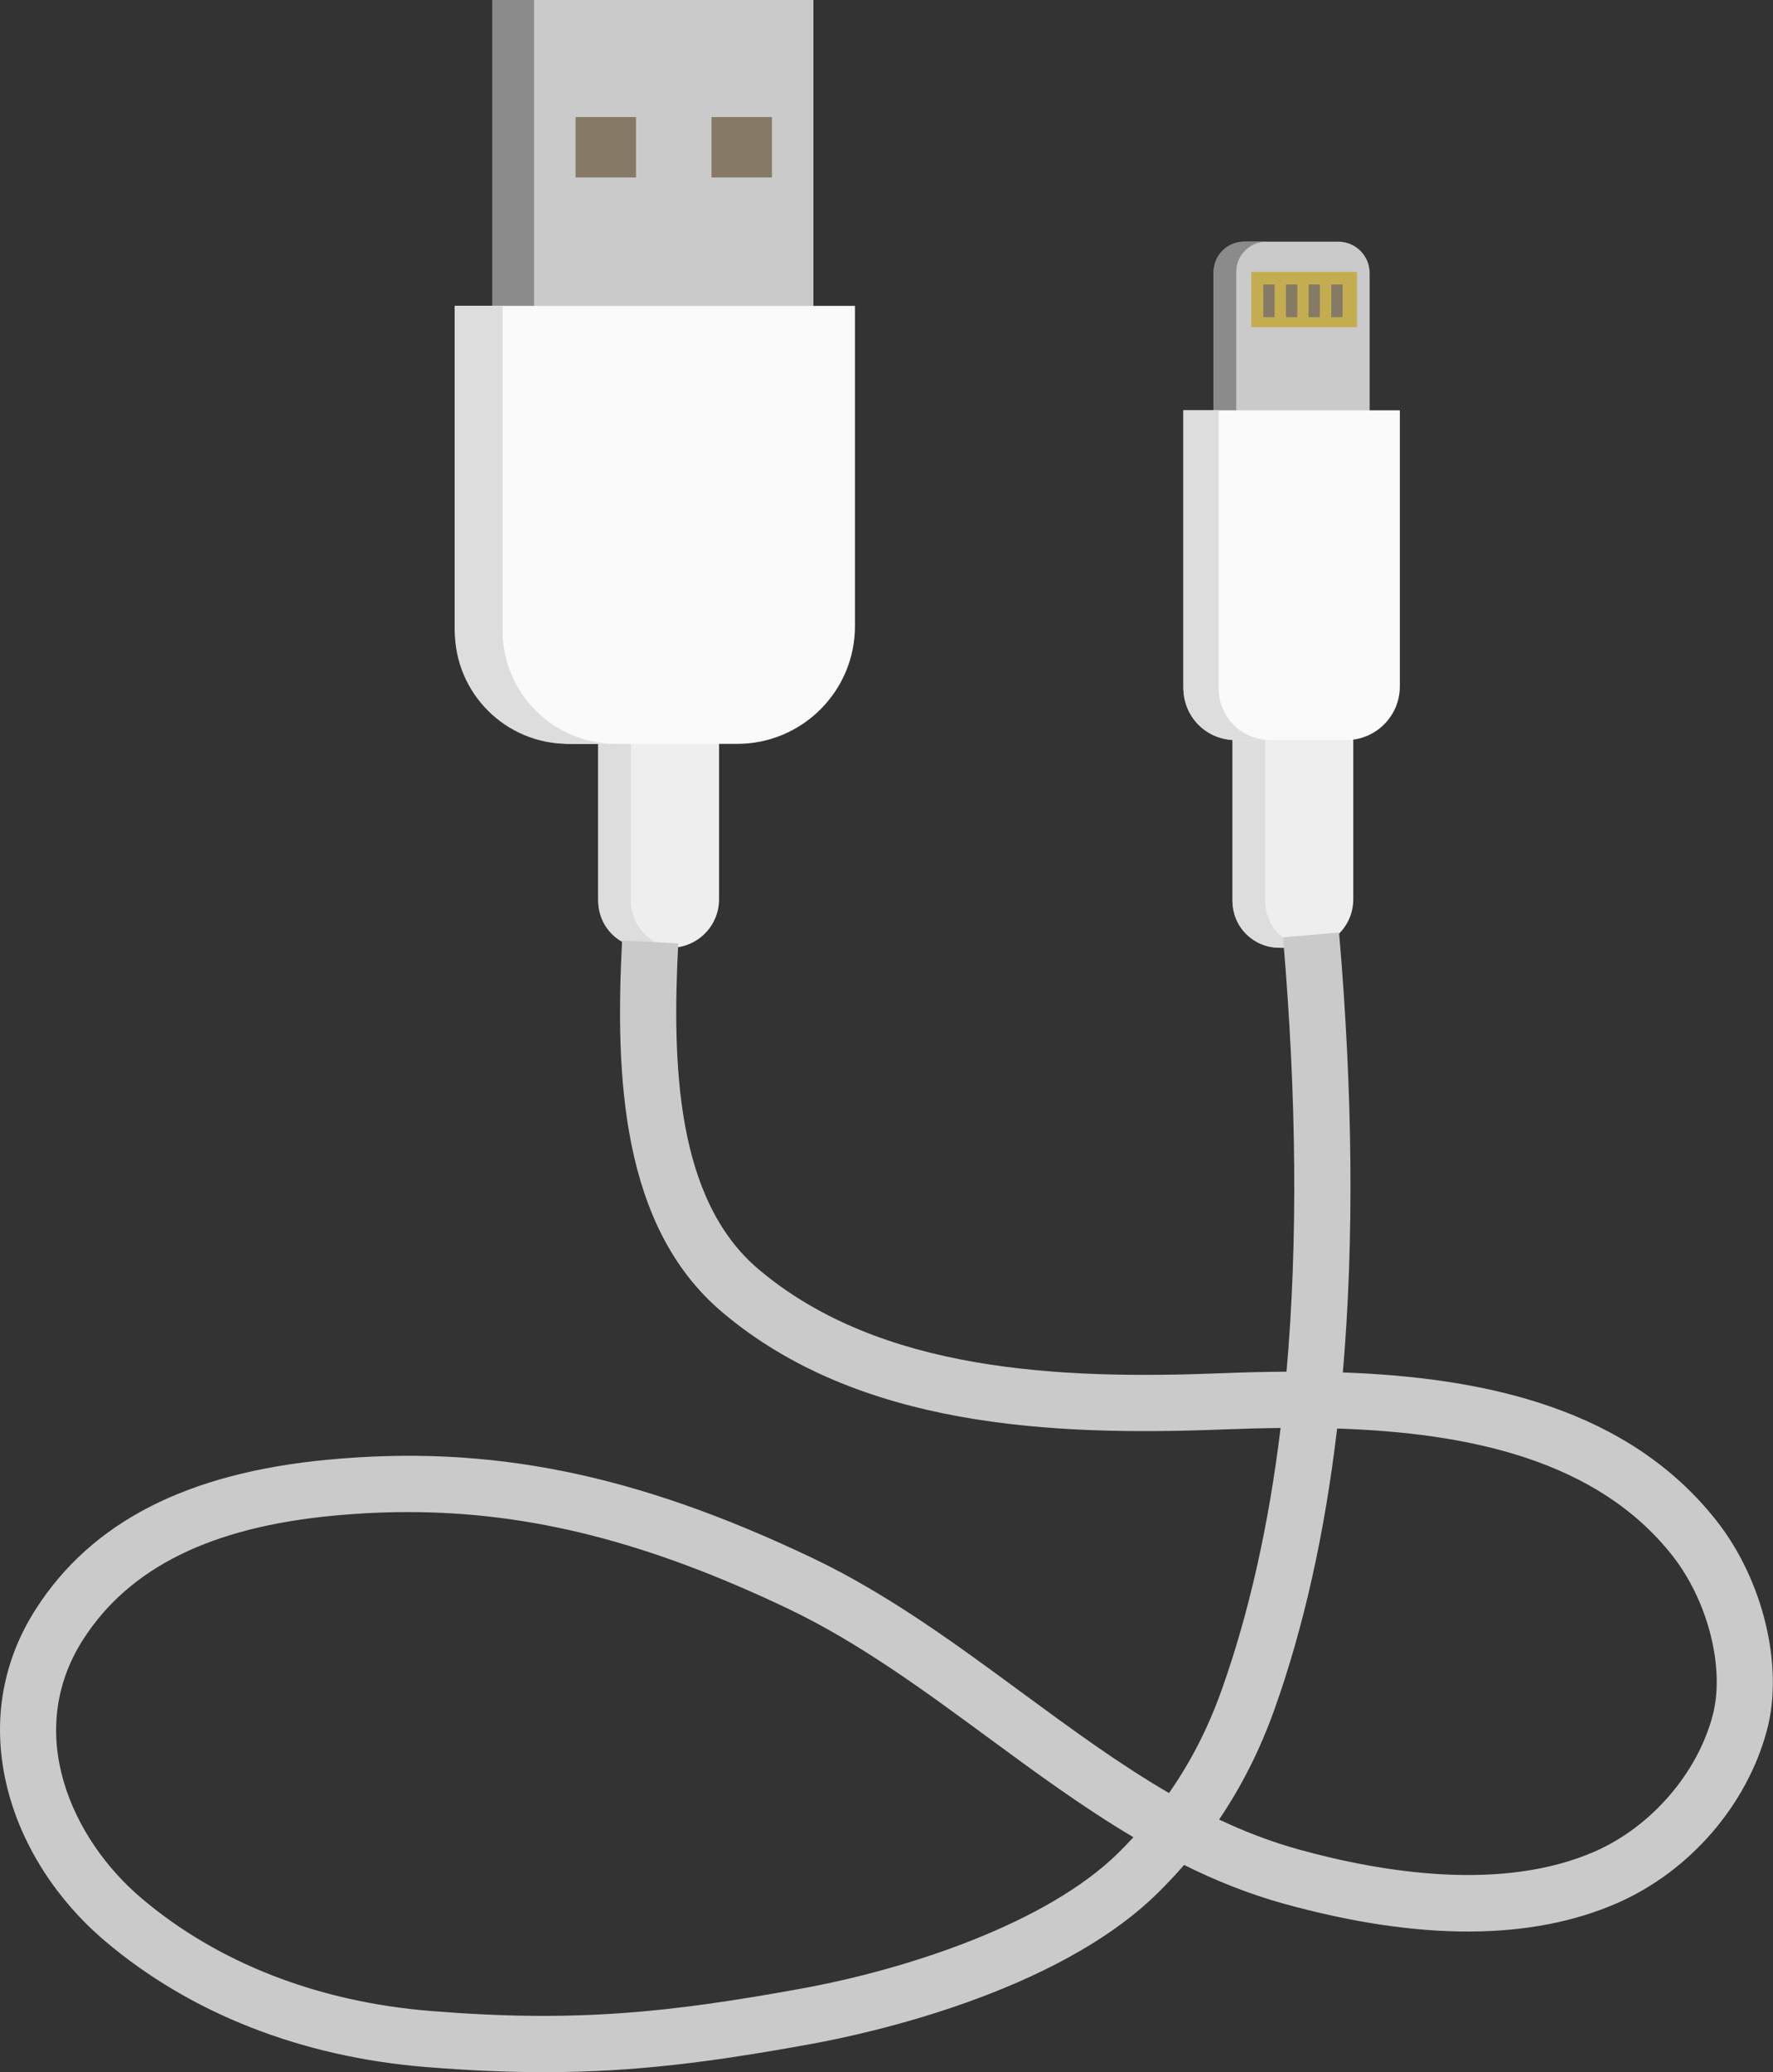 <?xml version="1.0" encoding="UTF-8"?><svg xmlns="http://www.w3.org/2000/svg" xmlns:xlink="http://www.w3.org/1999/xlink" height="500.0" preserveAspectRatio="xMidYMid meet" version="1.0" viewBox="0.0 0.0 427.9 500.0" width="427.9" zoomAndPan="magnify"><rect x="0.0" y="0.0" width="427.9" height="500.0" fill="#333333" stroke="none"/><defs><clipPath id="a"><path d="M 0 225 L 427.859 225 L 427.859 500 L 0 500 Z M 0 225"/></clipPath></defs><g><g id="change1_1"><path d="M 161.855 228.688 L 156.066 228.688 C 149.613 228.688 144.383 223.457 144.383 217.004 L 144.383 174.934 L 173.539 174.934 L 173.539 217.004 C 173.539 223.457 168.309 228.688 161.855 228.688" fill="#eee"/></g><g id="change2_1"><path d="M 152.277 217.453 L 152.277 174.934 L 144.383 174.934 L 144.383 217.453 C 144.383 223.656 149.414 228.688 155.621 228.688 L 162.301 228.688 C 162.508 228.688 162.707 228.668 162.91 228.656 C 156.988 228.34 152.277 223.453 152.277 217.453" fill="#ddd"/></g><g id="change3_2"><path d="M 196.316 77.445 L 118.871 77.445 L 118.871 0 L 196.316 0 L 196.316 77.445" fill="#cacaca"/></g><g id="change4_1"><path d="M 128.895 77.445 L 118.871 77.445 L 118.871 0 L 128.895 0 L 128.895 77.445" fill="#8b8b8b"/></g><g id="change5_1"><path d="M 153.492 42.82 L 138.914 42.82 L 138.914 28.242 L 153.492 28.242 L 153.492 42.82" fill="#857a66"/></g><g id="change5_2"><path d="M 186.293 42.82 L 171.715 42.82 L 171.715 28.242 L 186.293 28.242 L 186.293 42.82" fill="#857a66"/></g><g id="change6_1"><path d="M 177.918 179.488 L 138.18 179.488 C 122.484 179.488 109.762 166.766 109.762 151.07 L 109.762 73.801 L 206.34 73.801 L 206.34 151.07 C 206.34 166.766 193.613 179.488 177.918 179.488" fill="#fafafa"/></g><g id="change2_2"><path d="M 121.301 152.156 L 121.301 73.801 L 109.762 73.801 L 109.762 152.156 C 109.762 167.25 121.996 179.488 137.094 179.488 L 148.637 179.488 C 133.539 179.488 121.301 167.25 121.301 152.156" fill="#ddd"/></g><g id="change1_2"><path d="M 314.922 228.688 L 309.133 228.688 C 302.68 228.688 297.449 223.457 297.449 217.004 L 297.449 174.934 L 326.605 174.934 L 326.605 217.004 C 326.605 223.457 321.375 228.688 314.922 228.688" fill="#eee"/></g><g id="change2_3"><path d="M 305.348 217.453 L 305.348 174.934 L 297.449 174.934 L 297.449 217.453 C 297.449 223.656 302.48 228.688 308.688 228.688 L 315.367 228.688 C 315.574 228.688 315.773 228.668 315.977 228.656 C 310.055 228.34 305.348 223.453 305.348 217.453" fill="#ddd"/></g><g id="change3_3"><path d="M 330.555 101.438 L 292.895 101.438 L 292.895 65.891 C 292.895 61.703 296.285 58.312 300.473 58.312 L 322.973 58.312 C 327.16 58.312 330.555 61.703 330.555 65.891 L 330.555 101.438" fill="#cacaca"/></g><g id="change4_2"><path d="M 305.648 58.312 L 300.184 58.312 C 296.156 58.312 292.895 61.574 292.895 65.602 L 292.895 101.438 L 298.359 101.438 L 298.359 65.602 C 298.359 61.574 301.625 58.312 305.648 58.312" fill="#8b8b8b"/></g><g id="change6_2"><path d="M 324.895 178.578 L 298.551 178.578 C 291.402 178.578 285.605 172.781 285.605 165.633 L 285.605 99.008 L 337.844 99.008 L 337.844 165.633 C 337.844 172.781 332.047 178.578 324.895 178.578" fill="#fafafa"/></g><g id="change2_4"><path d="M 294.109 166.125 L 294.109 99.008 L 285.605 99.008 L 285.605 166.125 C 285.605 173.004 291.18 178.578 298.055 178.578 L 306.559 178.578 C 299.684 178.578 294.109 173.004 294.109 166.125" fill="#ddd"/></g><g id="change7_1"><path d="M 327.516 78.965 L 302.004 78.965 L 302.004 65.602 L 327.516 65.602 L 327.516 78.965" fill="#c4ad50"/></g><g id="change5_3"><path d="M 307.621 76.531 L 304.891 76.531 L 304.891 68.637 L 307.621 68.637 L 307.621 76.531" fill="#857a66"/></g><g id="change5_4"><path d="M 313.09 76.531 L 310.355 76.531 L 310.355 68.637 L 313.09 68.637 L 313.09 76.531" fill="#857a66"/></g><g id="change5_5"><path d="M 318.555 76.531 L 315.824 76.531 L 315.824 68.637 L 318.555 68.637 L 318.555 76.531" fill="#857a66"/></g><g id="change5_6"><path d="M 324.023 76.531 L 321.289 76.531 L 321.289 68.637 L 324.023 68.637 L 324.023 76.531" fill="#857a66"/></g><g clip-path="url(#a)" id="change3_1"><path d="M 294.219 439.039 C 300.406 441.965 306.785 444.422 313.457 446.266 C 333.766 451.883 362.652 456.52 384.941 446.73 C 398.512 440.773 409.66 427.883 413.348 413.891 C 416.34 402.527 412.242 386.32 403.605 375.348 C 385.465 352.293 354.555 345.73 322.707 344.695 C 319.719 369.988 314.66 392.656 307.539 412.574 C 304.102 422.184 299.695 430.953 294.219 439.039 Z M 98.488 364.855 C 92.508 364.855 86.477 365.152 80.336 365.734 C 50.906 368.52 31.207 378.27 20.105 395.535 C 5.66 418.004 17.215 443.641 34.059 457.957 C 52.465 473.594 76.625 483.023 103.93 485.234 C 138.848 488.062 161.418 485.641 193.281 479.855 C 219 475.188 252.633 464.125 269.902 447.082 C 271.156 445.844 272.367 444.59 273.543 443.316 C 261.281 436.035 249.73 427.543 238.387 419.199 C 223.039 407.914 207.168 396.25 190.172 388.156 C 156.613 372.18 128.219 364.855 98.488 364.855 Z M 131.316 500 C 122.527 500 113.211 499.602 102.836 498.766 C 72.68 496.324 45.859 485.789 25.273 468.297 C 13.676 458.445 5.363 445.484 1.863 431.812 C -2.086 416.367 0.273 401.285 8.688 388.195 C 22.188 367.191 45.207 355.426 79.055 352.223 C 118.352 348.5 153.324 355.582 196.008 375.902 C 214.168 384.547 230.566 396.605 246.426 408.266 C 258.406 417.074 270.02 425.613 282.129 432.648 C 287.363 425.16 291.543 416.996 294.758 408.004 C 301.406 389.402 306.18 368.215 309.062 344.559 C 304.48 344.605 299.91 344.73 295.391 344.91 C 253.941 346.539 207.137 344.449 174.234 316.566 C 149.93 295.965 148.418 259.691 150.141 226.93 L 163.695 227.641 C 162.148 257.086 163.23 289.445 183.012 306.211 C 212.363 331.086 256.02 332.879 294.855 331.348 C 300.016 331.145 305.242 331.004 310.488 330.973 C 313.238 299.879 312.965 264.867 309.648 226.168 L 323.172 225.008 C 326.516 264.035 326.816 299.496 324.086 331.16 C 358.922 332.402 393.102 340.055 414.273 366.953 C 425.512 381.23 430.527 401.953 426.473 417.348 C 421.699 435.465 407.879 451.484 390.398 459.16 C 369.574 468.305 342.469 468.371 309.84 459.348 C 301.43 457.023 293.441 453.809 285.773 450 C 283.77 452.305 281.66 454.551 279.438 456.742 C 254.934 480.922 209.152 490.77 195.707 493.211 C 172.09 497.496 153.379 500 131.316 500" fill="#cacaca"/></g></g></svg>